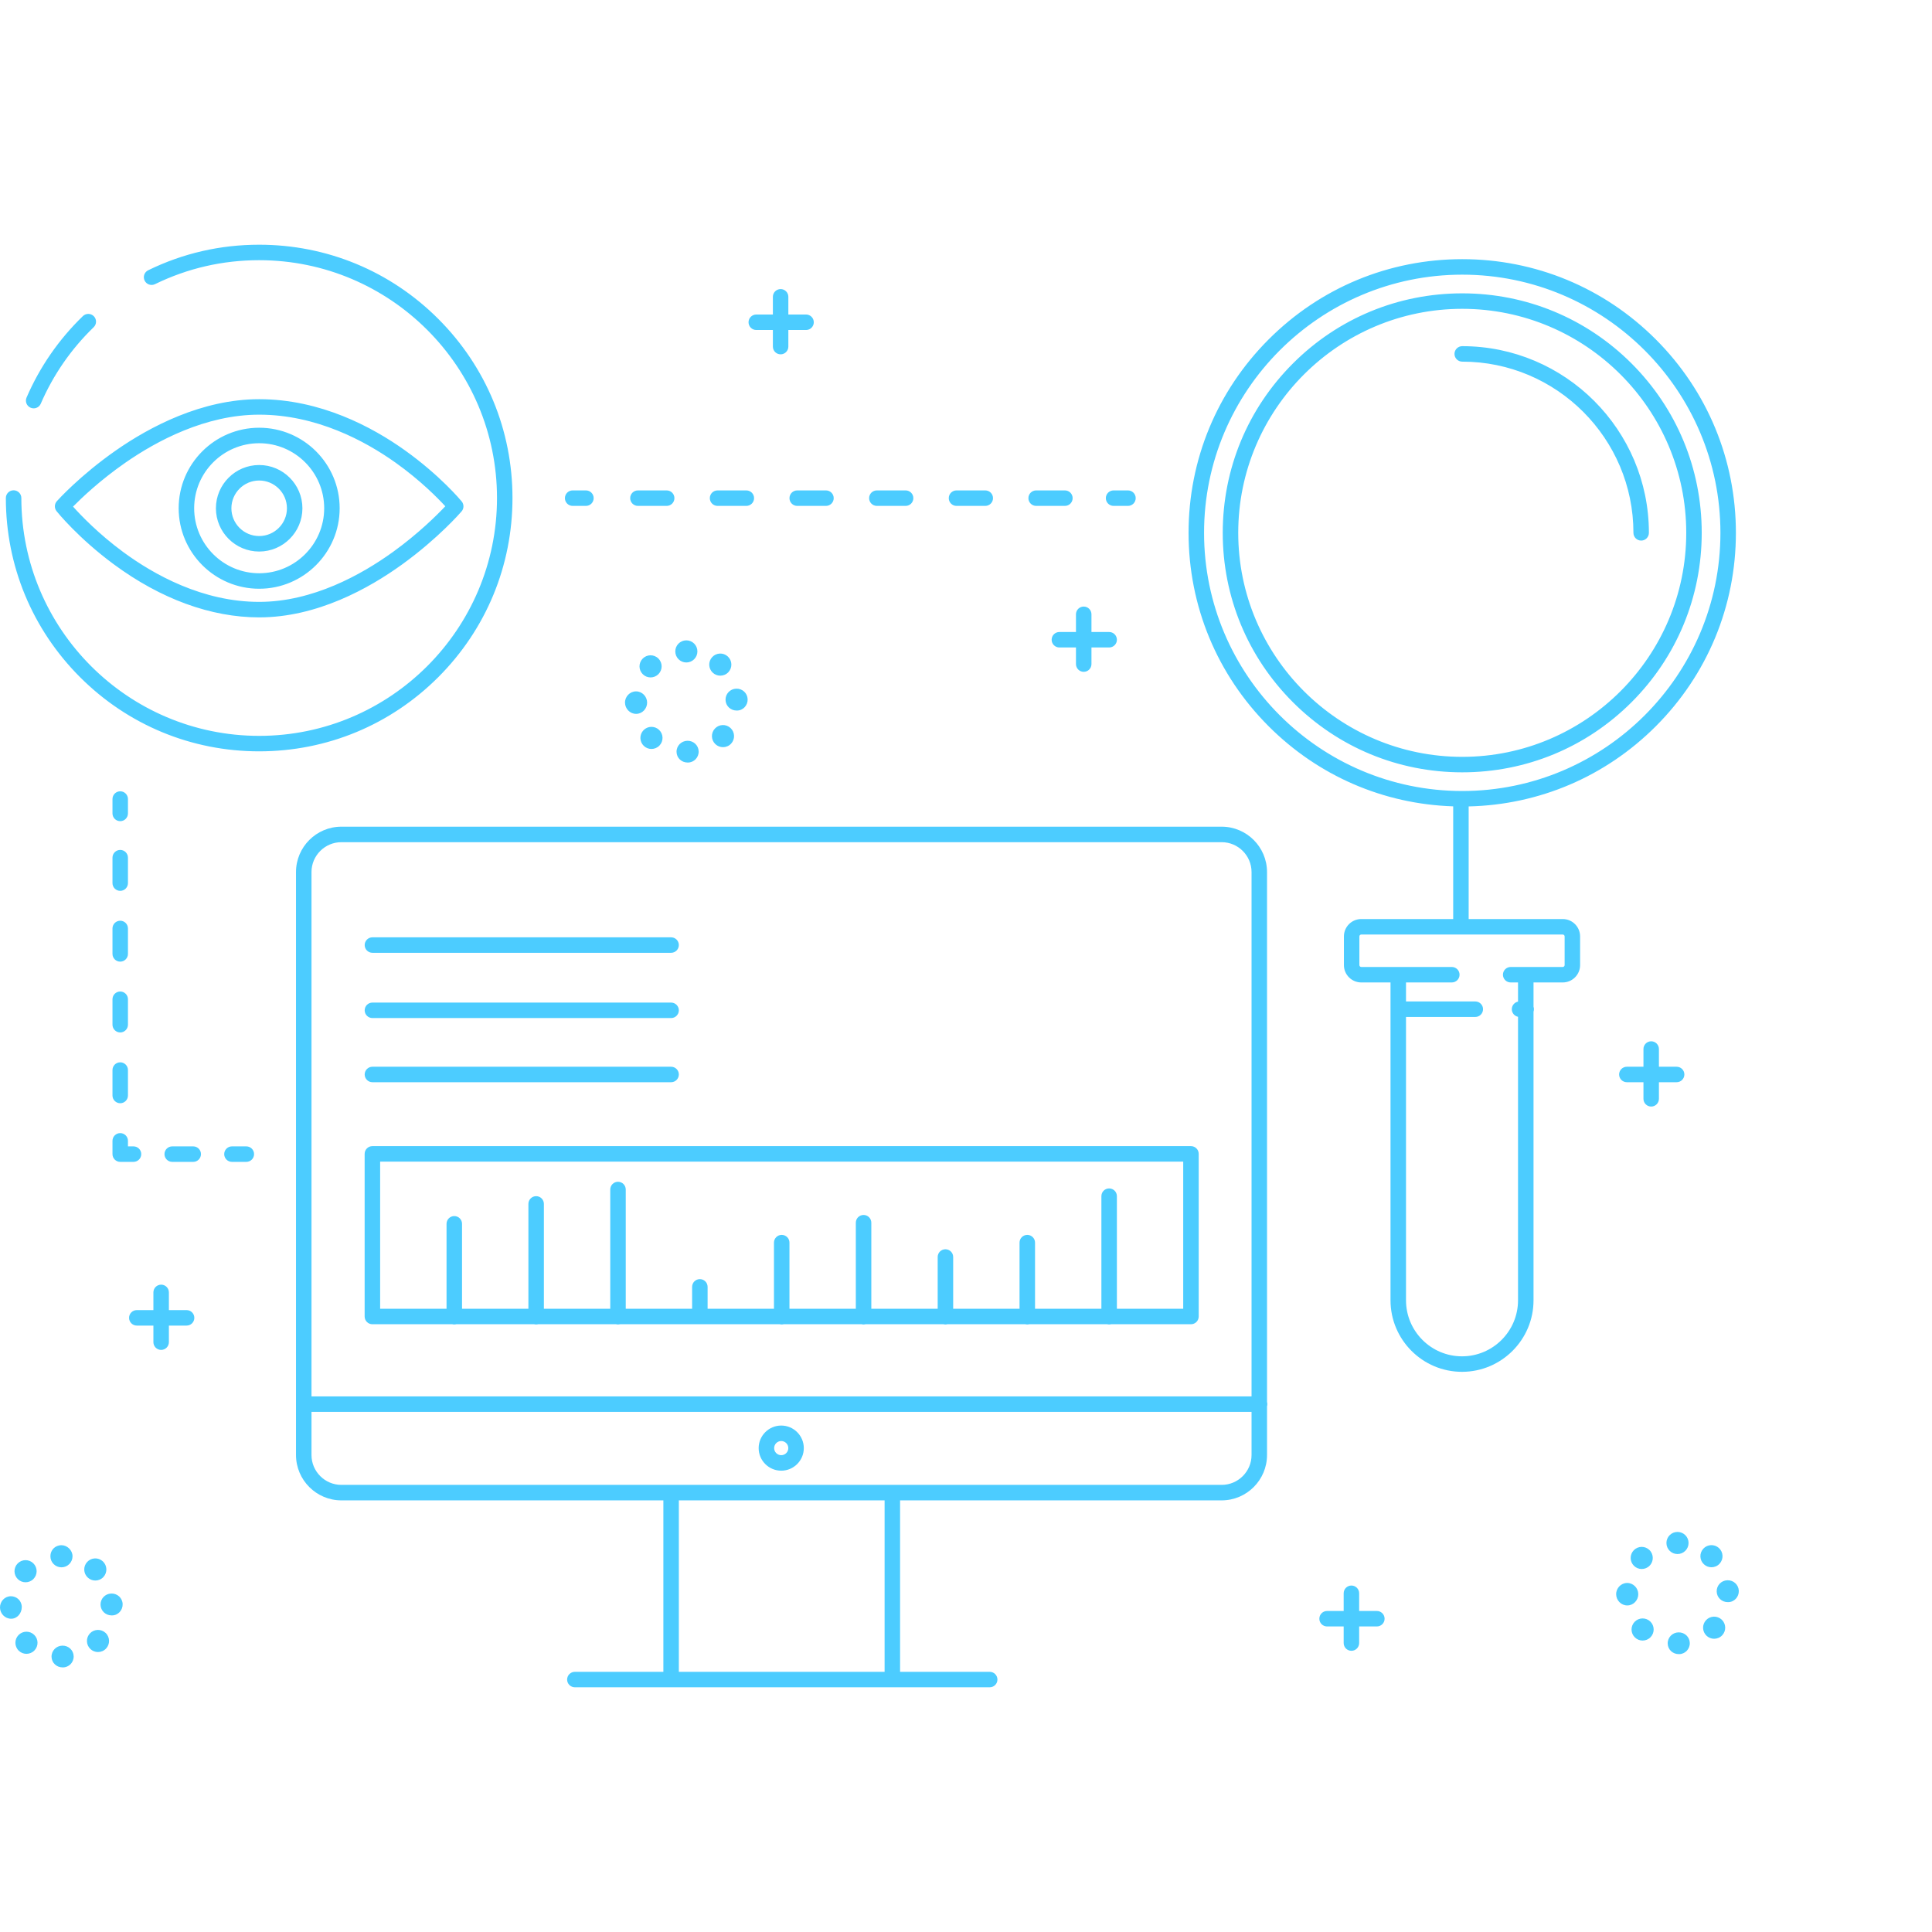 <?xml version="1.0" encoding="UTF-8" standalone="no"?> <svg xmlns="http://www.w3.org/2000/svg" xmlns:xlink="http://www.w3.org/1999/xlink" xmlns:serif="http://www.serif.com/" width="100%" height="100%" viewBox="0 0 100 100" version="1.1" xml:space="preserve" style="fill-rule:evenodd;clip-rule:evenodd;stroke-linejoin:round;stroke-miterlimit:1.414;"><rect id="Artboard1" x="0" y="0" width="100" height="100" style="fill:none;"></rect><clipPath id="_clip1"><rect id="Artboard11" serif:id="Artboard1" x="0" y="0" width="100" height="100"></rect></clipPath><g clip-path="url(#_clip1)"><path d="M34.336,77.659l-16.666,0c-1.295,0 -2.349,-1.054 -2.349,-2.349l0,-30.172c0,-1.295 1.054,-2.349 2.349,-2.349l45.563,0c1.294,0 2.348,1.054 2.348,2.349l0,27.426c0.011,0.036 0.016,0.074 0.016,0.113c0,0.039 -0.005,0.077 -0.016,0.112l0,2.521c0,1.295 -1.054,2.349 -2.348,2.349l-16.645,0l0,8.874l4.638,0c0.222,0 0.401,0.179 0.401,0.401c0,0.221 -0.179,0.4 -0.401,0.4l-21.471,0c-0.221,0 -0.401,-0.179 -0.401,-0.4c0,-0.222 0.18,-0.401 0.401,-0.401l4.581,0l0,-8.874Zm0.801,0l0,8.874l10.65,0l0,-8.874l-10.65,0Zm-31.883,8.645l-0.014,0c-0.31,0 -0.564,-0.235 -0.572,-0.546c-0.008,-0.316 0.242,-0.572 0.558,-0.58c0.316,-0.008 0.579,0.233 0.587,0.549c0.008,0.316 -0.242,0.577 -0.559,0.577Zm83.652,-0.687l-0.014,0c-0.31,0 -0.565,-0.234 -0.572,-0.546c-0.008,-0.317 0.242,-0.572 0.558,-0.58c0.316,-0.008 0.578,0.233 0.586,0.549c0.008,0.316 -0.242,0.577 -0.558,0.577Zm-85.933,-0.175c-0.228,-0.22 -0.235,-0.582 -0.016,-0.81c0.22,-0.228 0.582,-0.234 0.81,-0.015c0.228,0.219 0.235,0.582 0.015,0.81c-0.112,0.116 -0.262,0.175 -0.412,0.175c-0.144,0 -0.287,-0.053 -0.397,-0.16Zm3.707,-0.088c-0.23,-0.217 -0.241,-0.579 -0.025,-0.81c0.216,-0.23 0.579,-0.241 0.81,-0.025c0.23,0.217 0.241,0.579 0.025,0.81c-0.113,0.119 -0.265,0.18 -0.418,0.18c-0.14,0 -0.281,-0.051 -0.392,-0.155Zm64.868,-1.97l0,-0.916c0,-0.222 0.18,-0.401 0.401,-0.401c0.222,0 0.401,0.179 0.401,0.401l0,0.916l0.916,0c0.221,0 0.401,0.179 0.401,0.401c0,0.221 -0.18,0.4 -0.401,0.4l-0.916,0l0,0.859c0,0.222 -0.179,0.401 -0.401,0.401c-0.221,0 -0.401,-0.179 -0.401,-0.401l0,-0.859l-0.859,0c-0.221,0 -0.4,-0.179 -0.4,-0.4c0,-0.222 0.179,-0.401 0.4,-0.401l0.859,0Zm15.076,1.37c-0.228,-0.219 -0.234,-0.581 -0.015,-0.809c0.219,-0.228 0.582,-0.234 0.81,-0.015c0.227,0.219 0.234,0.582 0.014,0.81c-0.112,0.116 -0.262,0.175 -0.412,0.175c-0.143,0 -0.286,-0.053 -0.397,-0.161Zm3.708,-0.087c-0.231,-0.217 -0.242,-0.579 -0.025,-0.81c0.216,-0.23 0.578,-0.241 0.809,-0.025c0.23,0.217 0.242,0.579 0.025,0.81c-0.112,0.119 -0.265,0.18 -0.417,0.18c-0.141,0 -0.282,-0.052 -0.392,-0.155Zm-87.752,-0.882l-0.007,0c-0.313,0 -0.569,-0.264 -0.573,-0.578c-0.003,-0.316 0.24,-0.582 0.557,-0.586c0.316,-0.004 0.57,0.243 0.57,0.559c0,0.317 -0.231,0.605 -0.547,0.605Zm5.217,-0.172l-0.021,0c-0.307,0 -0.56,-0.234 -0.572,-0.544c-0.011,-0.316 0.235,-0.577 0.551,-0.588c0.316,-0.012 0.582,0.228 0.593,0.544c0.012,0.316 -0.235,0.588 -0.551,0.588Zm-4.67,-0.433l0,0l0,0l0,0Zm83.105,-0.083l-0.008,0c-0.313,0 -0.568,-0.264 -0.572,-0.577c-0.004,-0.316 0.249,-0.582 0.565,-0.586c0.316,-0.004 0.576,0.258 0.58,0.575c0.004,0.316 -0.249,0.588 -0.565,0.588Zm5.217,-0.171l-0.022,0c-0.306,0 -0.561,-0.234 -0.571,-0.544c-0.012,-0.316 0.234,-0.577 0.55,-0.588c0.316,-0.012 0.582,0.228 0.594,0.545c0.012,0.315 -0.235,0.587 -0.551,0.587Zm-88.528,-1.193c-0.225,-0.222 -0.227,-0.585 -0.005,-0.81c0.222,-0.225 0.585,-0.227 0.81,-0.005c0.225,0.223 0.227,0.585 0.005,0.81c-0.112,0.114 -0.26,0.17 -0.408,0.17c-0.145,0 -0.29,-0.054 -0.402,-0.165Zm3.625,-0.076c-0.233,-0.213 -0.249,-0.576 -0.035,-0.809c0.214,-0.233 0.576,-0.249 0.809,-0.035c0.233,0.214 0.249,0.576 0.035,0.81c-0.113,0.123 -0.267,0.185 -0.422,0.185c-0.138,0 -0.277,-0.05 -0.387,-0.151Zm80.027,-0.611c-0.225,-0.222 -0.227,-0.585 -0.005,-0.81c0.222,-0.225 0.584,-0.227 0.809,-0.005c0.225,0.222 0.228,0.585 0.005,0.81c-0.112,0.114 -0.26,0.17 -0.407,0.17c-0.146,0 -0.291,-0.055 -0.402,-0.165Zm-81.964,-0.494c0,-0.316 0.236,-0.573 0.579,-0.573l0,0.001c0.286,0 0.566,0.256 0.566,0.572c0,0.316 -0.256,0.572 -0.572,0.572c-0.317,0 -0.573,-0.256 -0.573,-0.572Zm85.589,0.418c-0.233,-0.213 -0.249,-0.575 -0.035,-0.809c0.213,-0.233 0.575,-0.248 0.809,-0.035c0.233,0.214 0.248,0.576 0.035,0.809c-0.113,0.124 -0.268,0.186 -0.422,0.186c-0.139,0 -0.277,-0.05 -0.387,-0.151Zm-1.944,-1.105c0,-0.316 0.256,-0.573 0.573,-0.573c0.316,0 0.573,0.257 0.573,0.573c0,0.316 -0.257,0.572 -0.573,0.572c-0.317,0 -0.573,-0.256 -0.573,-0.572Zm-21.474,-6.787l-48.657,0l0,2.232c0,0.853 0.694,1.547 1.547,1.547l45.563,0c0.853,0 1.547,-0.694 1.547,-1.547l0,-2.232Zm-24.343,3.044c-0.644,0 -1.169,-0.524 -1.169,-1.168c0,-0.644 0.525,-1.168 1.169,-1.168c0.643,0 1.168,0.524 1.168,1.168c0,0.644 -0.525,1.168 -1.168,1.168Zm0,-1.535c-0.202,0 -0.367,0.165 -0.367,0.367c0,0.202 0.165,0.366 0.367,0.366c0.201,0 0.366,-0.164 0.366,-0.366c0,-0.202 -0.165,-0.367 -0.366,-0.367Zm24.343,-2.311l0,-27.138c0,-0.853 -0.694,-1.547 -1.547,-1.547l-45.563,0c-0.853,0 -1.547,0.694 -1.547,1.547l0,27.138l48.657,0Zm10.437,-30.54c-3.608,-0.116 -6.983,-1.576 -9.548,-4.141c-2.676,-2.675 -4.149,-6.232 -4.149,-10.016c0,-3.783 1.473,-7.341 4.149,-10.016c2.676,-2.675 6.232,-4.149 10.016,-4.149c3.783,0 7.341,1.474 10.016,4.149c2.675,2.675 4.149,6.233 4.149,10.016c0,3.784 -1.474,7.341 -4.149,10.016c-2.597,2.597 -6.024,4.061 -9.683,4.145l0,5.829l4.87,0c0.495,0 0.898,0.403 0.898,0.899l0,1.485c0,0.495 -0.403,0.898 -0.898,0.898l-1.513,0l0,1.255c0.014,0.04 0.021,0.084 0.021,0.13c0,0.046 -0.007,0.09 -0.021,0.131l0,14.937c0,2.04 -1.661,3.701 -3.702,3.701c-2.04,0 -3.7,-1.661 -3.7,-3.701l0,-16.453l-1.513,0c-0.496,0 -0.899,-0.403 -0.899,-0.898l0,-1.485c0,-0.496 0.403,-0.899 0.899,-0.899l4.757,0l0,-5.833Zm5.671,6.635l-10.428,0c-0.054,0 -0.098,0.043 -0.098,0.097l0,1.485c0,0.053 0.044,0.097 0.098,0.097l4.686,0c0.222,0 0.401,0.179 0.401,0.4c0,0.222 -0.179,0.401 -0.401,0.401l-2.371,0l0,0.984l3.587,0c0.221,0 0.4,0.18 0.4,0.401c0,0.222 -0.179,0.401 -0.4,0.401l-3.587,0l0,14.667c0,1.598 1.3,2.899 2.898,2.899c1.599,0 2.9,-1.301 2.9,-2.899l0,-14.675c-0.183,-0.036 -0.322,-0.198 -0.322,-0.393c0,-0.194 0.139,-0.356 0.322,-0.393l0,-0.992l-0.38,0c-0.221,0 -0.401,-0.179 -0.401,-0.401c0,-0.221 0.18,-0.4 0.401,-0.4l2.695,0c0.053,0 0.097,-0.044 0.097,-0.097l0,-1.485c0,-0.054 -0.044,-0.097 -0.097,-0.097Zm-72.948,19.439l0,-0.916c0,-0.222 0.18,-0.401 0.401,-0.401c0.222,0 0.401,0.179 0.401,0.401l0,0.916l0.916,0c0.222,0 0.401,0.179 0.401,0.401c0,0.221 -0.179,0.401 -0.401,0.401l-0.916,0l0,0.858c0,0.222 -0.179,0.401 -0.401,0.401c-0.221,0 -0.401,-0.179 -0.401,-0.401l0,-0.858l-0.859,0c-0.221,0 -0.4,-0.18 -0.4,-0.401c0,-0.222 0.179,-0.401 0.4,-0.401l0.859,0Zm15.474,0.732l-4.139,0c-0.222,0 -0.401,-0.179 -0.401,-0.401l0,-8.417c0,-0.221 0.179,-0.401 0.401,-0.401l42.37,0c0.221,0 0.4,0.18 0.4,0.401l0,8.417c0,0.222 -0.179,0.401 -0.4,0.401l-4.135,0c-0.032,0.008 -0.066,0.012 -0.1,0.012c-0.035,0 -0.068,-0.004 -0.1,-0.012l-4.037,0c-0.032,0.008 -0.066,0.012 -0.1,0.012c-0.035,0 -0.068,-0.004 -0.1,-0.012l-4.037,0c-0.032,0.008 -0.065,0.012 -0.1,0.012c-0.035,0 -0.068,-0.004 -0.1,-0.012l-4.037,0c-0.032,0.008 -0.065,0.012 -0.1,0.012c-0.035,0 -0.068,-0.004 -0.1,-0.012l-4.037,0c-0.032,0.008 -0.065,0.012 -0.1,0.012c-0.035,0 -0.068,-0.004 -0.1,-0.012l-8.274,0c-0.032,0.008 -0.065,0.012 -0.1,0.012c-0.035,0 -0.068,-0.004 -0.1,-0.012l-4.037,0c-0.032,0.008 -0.065,0.012 -0.1,0.012c-0.034,0 -0.068,-0.004 -0.1,-0.012l-4.037,0c-0.032,0.008 -0.065,0.012 -0.1,0.012c-0.034,0 -0.068,-0.004 -0.1,-0.012Zm37.83,-8.417l-41.568,0l0,7.615l3.437,0l0,-4.396c0,-0.222 0.18,-0.401 0.401,-0.401c0.222,0 0.401,0.179 0.401,0.401l0,4.396l3.435,0l0,-5.427c0,-0.221 0.18,-0.4 0.401,-0.4c0.222,0 0.401,0.179 0.401,0.4l0,5.427l3.435,0l0,-6.171c0,-0.222 0.18,-0.401 0.401,-0.401c0.222,0 0.401,0.179 0.401,0.401l0,6.171l3.435,0l0,-1.132c0,-0.222 0.18,-0.401 0.401,-0.401c0.222,0 0.401,0.179 0.401,0.401l0,1.132l3.435,0l0,-3.423c0,-0.221 0.18,-0.4 0.401,-0.4c0.222,0 0.401,0.179 0.401,0.4l0,3.423l3.435,0l0,-4.453c0,-0.222 0.18,-0.401 0.401,-0.401c0.222,0 0.401,0.179 0.401,0.401l0,4.453l3.435,0l0,-2.678c0,-0.222 0.18,-0.401 0.401,-0.401c0.221,0 0.401,0.179 0.401,0.401l0,2.678l3.435,0l0,-3.423c0,-0.221 0.18,-0.4 0.401,-0.4c0.221,0 0.401,0.179 0.401,0.4l0,3.423l3.435,0l0,-5.827c0,-0.222 0.18,-0.401 0.401,-0.401c0.221,0 0.401,0.179 0.401,0.401l0,5.827l3.433,0l0,-7.615Zm-48.494,0.013l-0.744,0c-0.221,0 -0.401,-0.18 -0.401,-0.401c0,-0.222 0.18,-0.401 0.401,-0.401l0.744,0c0.221,0 0.401,0.179 0.401,0.401c0,0.221 -0.18,0.401 -0.401,0.401Zm-2.748,0l-1.088,0c-0.221,0 -0.401,-0.18 -0.401,-0.401c0,-0.222 0.18,-0.401 0.401,-0.401l1.088,0c0.221,0 0.4,0.179 0.4,0.401c0,0.221 -0.179,0.401 -0.4,0.401Zm-3.092,0l-0.687,0c-0.221,0 -0.401,-0.18 -0.401,-0.401l0,-0.687c0,-0.222 0.18,-0.401 0.401,-0.401c0.221,0 0.4,0.179 0.4,0.401l0,0.286l0.287,0c0.221,0 0.401,0.179 0.401,0.401c0,0.221 -0.18,0.401 -0.401,0.401Zm78.155,-4.924l0,-0.917c0,-0.221 0.179,-0.4 0.4,-0.4c0.222,0 0.401,0.179 0.401,0.4l0,0.917l0.916,0c0.222,0 0.401,0.179 0.401,0.4c0,0.222 -0.179,0.401 -0.401,0.401l-0.916,0l0,0.859c0,0.222 -0.179,0.401 -0.401,0.401c-0.221,0 -0.4,-0.179 -0.4,-0.401l0,-0.859l-0.859,0c-0.221,0 -0.401,-0.179 -0.401,-0.401c0,-0.221 0.18,-0.4 0.401,-0.4l0.859,0Zm-78.842,1.889c-0.221,0 -0.401,-0.179 -0.401,-0.401l0,-1.317c0,-0.221 0.18,-0.4 0.401,-0.4c0.221,0 0.4,0.179 0.4,0.4l0,1.317c0,0.222 -0.179,0.401 -0.4,0.401Zm28.513,-1.088l-15.459,0c-0.221,0 -0.401,-0.179 -0.401,-0.401c0,-0.221 0.18,-0.4 0.401,-0.4l15.459,0c0.222,0 0.401,0.179 0.401,0.4c0,0.222 -0.179,0.401 -0.401,0.401Zm-28.513,-2.576c-0.221,0 -0.401,-0.18 -0.401,-0.401l0,-1.317c0,-0.222 0.18,-0.401 0.401,-0.401c0.221,0 0.4,0.179 0.4,0.401l0,1.317c0,0.221 -0.179,0.401 -0.4,0.401Zm28.513,-0.745l-15.459,0c-0.221,0 -0.401,-0.179 -0.401,-0.4c0,-0.222 0.18,-0.401 0.401,-0.401l15.459,0c0.222,0 0.401,0.179 0.401,0.401c0,0.221 -0.179,0.4 -0.401,0.4Zm-28.513,-2.92c-0.221,0 -0.401,-0.179 -0.401,-0.401l0,-1.316c0,-0.222 0.18,-0.401 0.401,-0.401c0.221,0 0.4,0.179 0.4,0.401l0,1.316c0,0.222 -0.179,0.401 -0.4,0.401Zm28.513,-0.458l-15.459,0c-0.221,0 -0.401,-0.179 -0.401,-0.401c0,-0.221 0.18,-0.4 0.401,-0.4l15.459,0c0.222,0 0.401,0.179 0.401,0.4c0,0.222 -0.179,0.401 -0.401,0.401Zm-28.513,-3.206c-0.221,0 -0.401,-0.179 -0.401,-0.401l0,-1.317c0,-0.221 0.18,-0.401 0.401,-0.401c0.221,0 0.4,0.18 0.4,0.401l0,1.317c0,0.222 -0.179,0.401 -0.4,0.401Zm0,-3.607c-0.221,0 -0.401,-0.18 -0.401,-0.401l0,-0.744c0,-0.222 0.18,-0.401 0.401,-0.401c0.221,0 0.4,0.179 0.4,0.401l0,0.744c0,0.221 -0.179,0.401 -0.4,0.401Zm69.462,-28.287c-7.368,0 -13.363,5.995 -13.363,13.363c0,7.369 5.995,13.363 13.363,13.363c7.369,0 13.364,-5.994 13.364,-13.363c0,-7.368 -5.995,-13.363 -13.364,-13.363Zm0,25.759c-3.311,0 -6.424,-1.289 -8.765,-3.63c-2.342,-2.342 -3.631,-5.455 -3.631,-8.766c0,-3.311 1.289,-6.424 3.631,-8.765c2.341,-2.342 5.454,-3.631 8.765,-3.631c3.311,0 6.424,1.289 8.766,3.631c2.341,2.341 3.63,5.454 3.63,8.765c0,3.311 -1.289,6.424 -3.63,8.766c-2.342,2.341 -5.455,3.63 -8.766,3.63Zm-40.081,-0.507l-0.014,0c-0.31,0 -0.565,-0.234 -0.572,-0.546c-0.008,-0.316 0.242,-0.572 0.558,-0.58c0.316,-0.008 0.579,0.233 0.587,0.549c0.008,0.316 -0.243,0.577 -0.559,0.577Zm40.081,-23.484c-6.393,0 -11.594,5.202 -11.594,11.595c0,6.393 5.201,11.595 11.594,11.595c6.394,0 11.595,-5.202 11.595,-11.595c0,-6.393 -5.201,-11.595 -11.595,-11.595Zm-62.27,22.905c-3.503,0 -6.796,-1.364 -9.272,-3.84c-2.476,-2.477 -3.84,-5.769 -3.84,-9.272c0,-0.221 0.179,-0.4 0.401,-0.4c0.221,0 0.401,0.179 0.401,0.4c0,6.788 5.522,12.311 12.31,12.311c6.787,0 12.31,-5.523 12.31,-12.311c0,-6.788 -5.523,-12.31 -12.31,-12.31c-1.892,0 -3.706,0.418 -5.393,1.241c-0.199,0.097 -0.439,0.014 -0.536,-0.185c-0.097,-0.198 -0.015,-0.438 0.185,-0.535c1.797,-0.878 3.729,-1.322 5.744,-1.322c3.502,0 6.795,1.363 9.271,3.84c2.476,2.476 3.84,5.769 3.84,9.271c0,3.503 -1.364,6.795 -3.84,9.272c-2.476,2.476 -5.769,3.84 -9.271,3.84Zm19.908,-0.283c-0.228,-0.219 -0.235,-0.582 -0.016,-0.81c0.219,-0.227 0.582,-0.234 0.81,-0.015c0.228,0.22 0.235,0.582 0.015,0.81c-0.113,0.116 -0.263,0.175 -0.413,0.175c-0.142,0 -0.285,-0.053 -0.396,-0.16Zm3.707,-0.088c-0.23,-0.216 -0.242,-0.579 -0.025,-0.809c0.216,-0.231 0.579,-0.242 0.809,-0.026c0.231,0.217 0.242,0.579 0.026,0.81c-0.113,0.12 -0.265,0.18 -0.418,0.18c-0.141,0 -0.281,-0.051 -0.392,-0.155Zm-4.1,-1.569l-0.008,0c-0.312,0 -0.568,-0.264 -0.572,-0.578c-0.004,-0.316 0.25,-0.582 0.566,-0.586c0.316,-0.004 0.575,0.259 0.579,0.575c0.004,0.316 -0.249,0.589 -0.565,0.589Zm5.217,-0.172l-0.021,0c-0.307,0 -0.561,-0.234 -0.572,-0.543c-0.012,-0.316 0.235,-0.578 0.551,-0.589c0.316,-0.012 0.581,0.228 0.593,0.545c0.012,0.316 -0.235,0.587 -0.551,0.587Zm-4.876,-1.88c-0.225,-0.222 -0.227,-0.584 -0.005,-0.809c0.222,-0.225 0.585,-0.228 0.81,-0.005c0.225,0.222 0.227,0.585 0.005,0.81c-0.112,0.113 -0.26,0.17 -0.408,0.17c-0.145,0 -0.291,-0.055 -0.402,-0.166Zm3.625,-0.075c-0.233,-0.214 -0.249,-0.576 -0.035,-0.809c0.214,-0.233 0.576,-0.249 0.809,-0.035c0.233,0.213 0.249,0.575 0.035,0.809c-0.113,0.123 -0.267,0.185 -0.422,0.185c-0.138,0 -0.277,-0.049 -0.387,-0.15Zm18.796,-2.11l0,-0.916c0,-0.222 0.18,-0.401 0.401,-0.401c0.222,0 0.401,0.179 0.401,0.401l0,0.916l0.916,0c0.221,0 0.401,0.179 0.401,0.401c0,0.221 -0.18,0.4 -0.401,0.4l-0.916,0l0,0.859c0,0.222 -0.179,0.401 -0.401,0.401c-0.221,0 -0.401,-0.179 -0.401,-0.401l0,-0.859l-0.859,0c-0.221,0 -0.4,-0.179 -0.4,-0.4c0,-0.222 0.179,-0.401 0.4,-0.401l0.859,0Zm-20.739,1.004c0,-0.316 0.256,-0.572 0.572,-0.572c0.316,0 0.573,0.256 0.573,0.572c0,0.317 -0.257,0.573 -0.573,0.573c-0.316,0 -0.572,-0.256 -0.572,-0.573Zm-21.538,-1.761c-2.493,0 -5.097,-0.952 -7.532,-2.752c-1.829,-1.352 -2.91,-2.688 -2.954,-2.744c-0.123,-0.153 -0.117,-0.372 0.013,-0.518c0.049,-0.054 1.203,-1.336 3.067,-2.635c1.732,-1.206 4.423,-2.644 7.406,-2.644c3.172,0 5.854,1.439 7.545,2.647c1.823,1.302 2.893,2.59 2.938,2.644c0.123,0.151 0.121,0.369 -0.006,0.516c-0.048,0.056 -1.202,1.388 -3.066,2.737c-1.733,1.254 -4.425,2.749 -7.411,2.749Zm-9.634,-5.734c0.402,0.45 1.314,1.406 2.596,2.351c1.598,1.177 4.115,2.581 7.038,2.581c2.765,0 5.292,-1.406 6.926,-2.585c1.32,-0.953 2.286,-1.917 2.708,-2.364c-0.399,-0.434 -1.301,-1.35 -2.573,-2.256c-1.592,-1.133 -4.109,-2.485 -7.061,-2.485c-2.769,0 -5.298,1.354 -6.932,2.49c-1.313,0.913 -2.276,1.836 -2.702,2.268Zm9.634,4.252c-2.298,0 -4.167,-1.87 -4.167,-4.167c0,-2.298 1.869,-4.167 4.167,-4.167c2.297,0 4.166,1.869 4.166,4.167c0,2.297 -1.869,4.167 -4.166,4.167Zm0,-7.532c-1.856,0 -3.365,1.509 -3.365,3.365c0,1.855 1.509,3.365 3.365,3.365c1.855,0 3.365,-1.51 3.365,-3.365c0,-1.856 -1.51,-3.365 -3.365,-3.365Zm0,5.606c-1.235,0 -2.239,-1.004 -2.239,-2.239c0,-1.234 1.004,-2.239 2.239,-2.239c1.234,0 2.238,1.005 2.238,2.239c0,1.235 -1.004,2.239 -2.238,2.239Zm71.532,-0.567c-0.222,0 -0.401,-0.18 -0.401,-0.401c0,-4.886 -3.975,-8.861 -8.861,-8.861c-0.221,0 -0.401,-0.179 -0.401,-0.401c0,-0.221 0.18,-0.4 0.401,-0.4c5.328,0 9.662,4.334 9.662,9.662c0,0.221 -0.179,0.401 -0.4,0.401Zm-71.532,-3.109c-0.793,0 -1.438,0.645 -1.438,1.437c0,0.793 0.645,1.437 1.438,1.437c0.792,0 1.437,-0.644 1.437,-1.437c0,-0.792 -0.645,-1.437 -1.437,-1.437Zm16.913,1.314l-0.688,0c-0.221,0 -0.4,-0.18 -0.4,-0.401c0,-0.222 0.179,-0.401 0.4,-0.401l0.688,0c0.221,0 0.4,0.179 0.4,0.401c0,0.221 -0.179,0.401 -0.4,0.401Zm28.055,0l-0.744,0c-0.221,0 -0.401,-0.18 -0.401,-0.401c0,-0.222 0.18,-0.401 0.401,-0.401l0.744,0c0.222,0 0.401,0.179 0.401,0.401c0,0.221 -0.179,0.401 -0.401,0.401Zm-19.753,0l-1.489,0c-0.221,0 -0.401,-0.18 -0.401,-0.401c0,-0.222 0.18,-0.401 0.401,-0.401l1.489,0c0.221,0 0.401,0.179 0.401,0.401c0,0.221 -0.18,0.401 -0.401,0.401Zm4.122,0l-1.488,0c-0.221,0 -0.401,-0.18 -0.401,-0.401c0,-0.222 0.18,-0.401 0.401,-0.401l1.488,0c0.222,0 0.401,0.179 0.401,0.401c0,0.221 -0.179,0.401 -0.401,0.401Zm-8.245,0l-1.488,0c-0.221,0 -0.401,-0.18 -0.401,-0.401c0,-0.222 0.18,-0.401 0.401,-0.401l1.488,0c0.222,0 0.401,0.179 0.401,0.401c0,0.221 -0.179,0.401 -0.401,0.401Zm16.49,0l-1.489,0c-0.221,0 -0.4,-0.18 -0.4,-0.401c0,-0.222 0.179,-0.401 0.4,-0.401l1.489,0c0.222,0 0.401,0.179 0.401,0.401c0,0.221 -0.179,0.401 -0.401,0.401Zm4.123,0l-1.489,0c-0.221,0 -0.401,-0.18 -0.401,-0.401c0,-0.222 0.18,-0.401 0.401,-0.401l1.489,0c0.221,0 0.4,0.179 0.4,0.401c0,0.221 -0.179,0.401 -0.4,0.401Zm-8.245,0l-1.489,0c-0.221,0 -0.401,-0.18 -0.401,-0.401c0,-0.222 0.18,-0.401 0.401,-0.401l1.489,0c0.221,0 0.4,0.179 0.4,0.401c0,0.221 -0.179,0.401 -0.4,0.401Zm-45.133,-5.049c-0.052,0 -0.107,-0.01 -0.158,-0.033c-0.204,-0.088 -0.297,-0.323 -0.209,-0.527c0.687,-1.588 1.668,-3.007 2.916,-4.216c0.16,-0.154 0.413,-0.15 0.567,0.009c0.154,0.159 0.15,0.413 -0.009,0.567c-1.172,1.135 -2.093,2.467 -2.739,3.959c-0.065,0.151 -0.213,0.241 -0.368,0.241Zm38.262,-4.857l0,-0.916c0,-0.221 0.18,-0.401 0.401,-0.401c0.221,0 0.4,0.18 0.4,0.401l0,0.916l0.917,0c0.221,0 0.4,0.18 0.4,0.401c0,0.221 -0.179,0.401 -0.4,0.401l-0.917,0l0,0.859c0,0.221 -0.179,0.4 -0.4,0.4c-0.221,0 -0.401,-0.179 -0.401,-0.4l0,-0.859l-0.859,0c-0.221,0 -0.401,-0.18 -0.401,-0.401c0,-0.221 0.18,-0.401 0.401,-0.401l0.859,0Z" style="fill:#4cccff;fill-rule:nonzero;"></path></g></svg> 